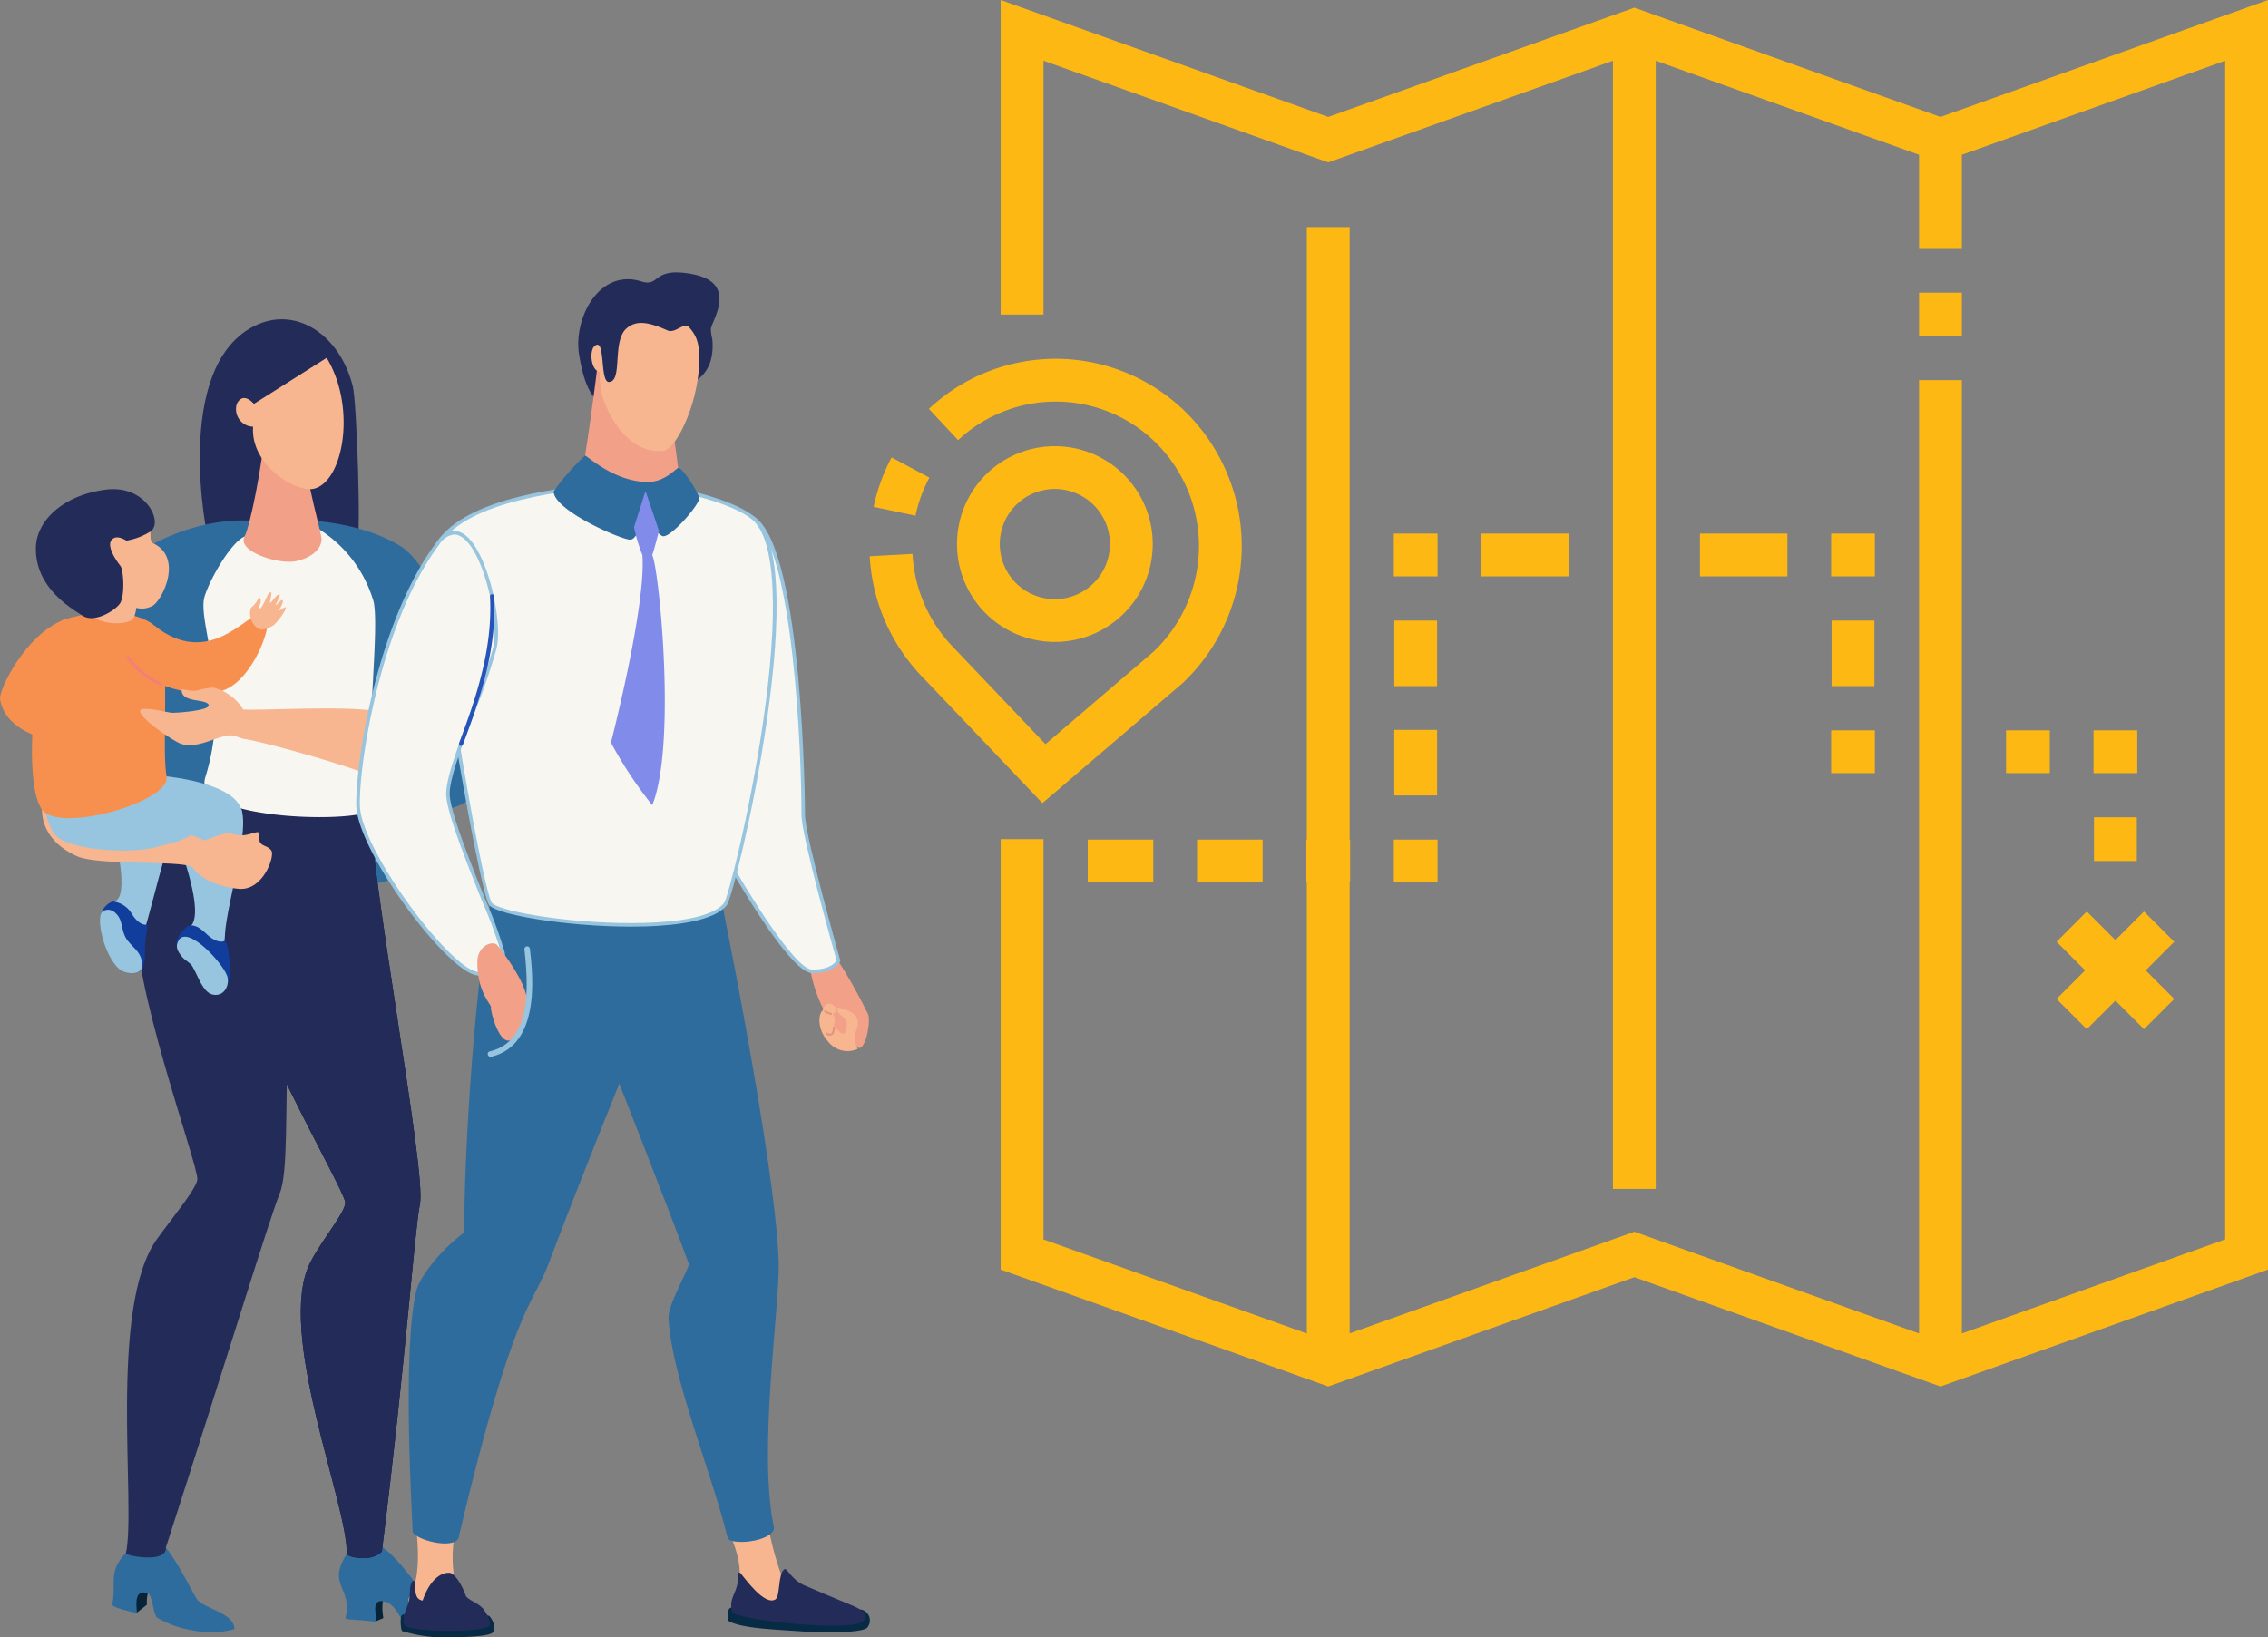 <svg xmlns="http://www.w3.org/2000/svg" xmlns:xlink="http://www.w3.org/1999/xlink" width="237.33" height="171.397" viewBox="0 0 237.33 171.397">
  <rect x="0" y="0" width="237.33" height="171.397" fill="#808080" stroke="none"/>
  <defs>
    <clipPath id="clip-path">
      <path id="Path_186" data-name="Path 186" d="M821.578,813.4c.718-3.564-5.359-34.572-5.567-45.267-4.5-.567-7.511,1.364-8.524,3.073-1.967,3.316-5.481,10.675-5.323,15.015.231,6.344,11.386,25.391,11.6,26.958.127.936-2.479,3.994-3.659,6.318-3.659,7.207,4,25.529,3.813,30.506-.01.263,2.439.974,3.676-.241C820.107,829.73,821,816.277,821.578,813.4Z" transform="translate(-802.159 -768.036)" clip-rule="evenodd"/>
    </clipPath>
    <clipPath id="clip-path-2">
      <path id="Path_242" data-name="Path 242" d="M911.4,785.723s6.233,30.057,6.592,40.774c.152,4.561-2.228,19.91-.48,27.914-.2,1.483-4.654,1.846-4.858,1.023-1.681-6.818-5.88-16.936-6.187-22.918-.068-1.334,1.323-3.664,2.147-5.676-1.814-5.083-9.3-24.016-9.3-24.016l6.591-23.048Z" transform="translate(-899.32 -779.775)" clip-rule="evenodd"/>
    </clipPath>
  </defs>
  <g id="Group_7059" data-name="Group 7059" transform="translate(-841 -851.008)">
    <g id="Group_322" data-name="Group 322" transform="translate(841 879.522)">
      <path id="Path_360" data-name="Path 360" d="M802.357,676.038c.468-.67,6.623-3.313,7.07-4.158.49-.925-.028-15.138-.416-16.715-1.339-5.456-6.018-8.59-10.415-6.307-8.461,4.394-4.867,22.054-4.719,22.273C794.506,672.067,799.277,679.888,802.357,676.038Z" transform="translate(-772.083 -643.196)" fill="#232b59"/>
      <path id="Path_361" data-name="Path 361" d="M771.934,701.416c-5.545-.492-12.5,2.535-14.727,5.928s-8.868,15.366-8.238,19.525,5.552,8.785,8.238,8.717,3.621-4.781,4.342-4c.432.465-1.245,2.951,1.923,4.673s24.146,5.963,24.622.867-1.006-4.6.476-5.1,5.705.266,6.851-2.873c2-5.469-3.606-22.407-8.2-25.151C780.989,700.283,771.934,701.416,771.934,701.416Z" transform="translate(-745.383 -675.4)" fill="#2e6c9e"/>
      <path id="Path_362" data-name="Path 362" d="M838.14,988.9l.861-.369s-.388-2.042.332-2.271-1.607-.685-1.607-.685l-.5,1.682Z" transform="translate(-798.885 -847.676)" fill="#062338"/>
      <path id="Path_363" data-name="Path 363" d="M844.062,982.094a47.029,47.029,0,0,1-7.326,0c-.422-.167-.834-2.071-2.305-2.18-1.321-.1-.3,2.186-.718,2.142-2.579-.276-3.157-.183-3.1-.392.791-3.168-2-3.376.13-6.69a6.776,6.776,0,0,0,3.733-.695c1.844,1.238,3.877,4.521,4.427,4.863C840.2,979.951,843.894,980.45,844.062,982.094Z" transform="translate(-794.458 -840.83)" fill="#2e6c9e"/>
      <path id="Path_364" data-name="Path 364" d="M775.178,986.56l1.092-.862s-.1-1.591.507-1.787-1.741-.714-1.741-.714l-.494,2.282Z" transform="translate(-760.903 -846.234)" fill="#062338"/>
      <path id="Path_365" data-name="Path 365" d="M782.527,982.1a9.164,9.164,0,0,1-4.226.149,10.536,10.536,0,0,1-3.857-1.353c-.406-.324-.5-2.4-.966-2.55-1.788-.583-.978,2.117-1.2,2.066-2.173-.506-2.556-.729-2.519-.916.453-2.285-.509-3.316,1.419-5.374.826.389,3.561-.836,3.7-1.071,1.606,1.507,3.449,5.758,3.926,6.138C779.94,980.091,782.553,980.545,782.527,982.1Z" transform="translate(-758.005 -840.087)" fill="#2e6c9e"/>
      <path id="Path_366" data-name="Path 366" d="M821.578,813.4c.718-3.564-5.359-34.572-5.567-45.267-4.5-.567-7.511,1.364-8.524,3.073-1.967,3.317-5.481,10.675-5.323,15.016.231,6.344,11.386,25.391,11.6,26.958.127.936-2.479,3.994-3.659,6.318-3.659,7.207,4,25.529,3.813,30.506-.01.264,2.439.975,3.676-.24C820.107,829.73,821,816.277,821.578,813.4Z" transform="translate(-777.637 -715.865)" fill="#001b44"/>
      <g id="Group_277" data-name="Group 277" transform="translate(24.522 52.172)">
        <g id="Group_193" data-name="Group 193" transform="translate(0 0)" clip-path="url(#clip-path)">
          <rect id="Rectangle_84" data-name="Rectangle 84" width="20.29" height="83.412" transform="translate(-0.153 -0.466)" fill="#232b59"/>
          <path id="Path_180" data-name="Path 180" d="M812.165,856.96c1.1-.2,2.273,1.14,2.61,2.994s-.285,3.52-1.389,3.721-2.273-1.14-2.61-2.994S811.061,857.161,812.165,856.96Z" transform="translate(-807.325 -821.905)" fill="#f7f6f1"/>
          <path id="Path_181" data-name="Path 181" d="M812.1,856.84a1.031,1.031,0,0,0-.189.017c-1,.182-1.557,1.754-1.239,3.5a4.605,4.605,0,0,0,.975,2.179,1.575,1.575,0,0,0,1.419.666c1-.182,1.558-1.755,1.24-3.5a4.6,4.6,0,0,0-.975-2.179A1.705,1.705,0,0,0,812.1,856.84Zm.775,6.756a2.058,2.058,0,0,1-1.509-.81,4.975,4.975,0,0,1-1.06-2.357c-.361-1.986.315-3.715,1.539-3.938a1.928,1.928,0,0,1,1.766.787,4.97,4.97,0,0,1,1.06,2.357c.361,1.986-.315,3.716-1.539,3.938A1.484,1.484,0,0,1,812.873,863.6Z" transform="translate(-807.035 -821.619)" fill="#97c4de"/>
          <path id="Path_182" data-name="Path 182" d="M813.441,859.811c.737-.134,1.515.76,1.74,2s-.19,2.347-.926,2.481-1.515-.76-1.74-2S812.7,859.944,813.441,859.811Z" transform="translate(-808.397 -823.636)" fill="#f7f6f1"/>
          <path id="Path_183" data-name="Path 183" d="M813.3,859.7a.662.662,0,0,0-.115.01c-.623.113-.979,1.15-.776,2.264s.9,1.961,1.524,1.847.979-1.151.776-2.265a3,3,0,0,0-.636-1.423A1.077,1.077,0,0,0,813.3,859.7Zm.516,4.5c-.787,0-1.544-.9-1.773-2.162-.247-1.357.225-2.542,1.075-2.7a1.345,1.345,0,0,1,1.235.545,3.373,3.373,0,0,1,.721,1.6c.247,1.358-.225,2.542-1.075,2.7A1.03,1.03,0,0,1,813.817,864.2Z" transform="translate(-808.109 -823.35)" fill="#97c4de"/>
          <path id="Path_184" data-name="Path 184" d="M814.716,862.661c.368-.067.757.38.87,1s-.1,1.174-.463,1.241-.758-.38-.87-1S814.348,862.728,814.716,862.661Z" transform="translate(-809.469 -825.367)" fill="#f7f6f1"/>
          <path id="Path_185" data-name="Path 185" d="M814.464,862.557c-.229.042-.414.472-.314,1.024s.423.895.654.848c.11-.019.208-.127.271-.3a1.427,1.427,0,0,0,.043-.728C815.017,862.854,814.687,862.51,814.464,862.557Zm.3,2.248c-.439,0-.857-.482-.979-1.157-.132-.73.136-1.37.612-1.457h0c.477-.087.953.418,1.086,1.148a1.777,1.777,0,0,1-.06.925.758.758,0,0,1-.553.532A.576.576,0,0,1,814.764,864.805Z" transform="translate(-809.183 -825.08)" fill="#97c4de"/>
        </g>
      </g>
      <path id="Path_367" data-name="Path 367" d="M789.449,811.351c1.8-4.424-1.288-24.96,5.42-44.258-4.319-1.4-10.944-.175-12.259,1.315-2.551,2.891-7.377,9.465-8.031,13.758-.957,6.275,6.341,26.106,6.258,27.686-.05.943-2.7,4.124-4.218,6.241-5.14,7.148-2.151,28.046-3.26,32.9-.059.257,4.324,1.12,4.18-.6C783.747,829.181,788.344,814.066,789.449,811.351Z" transform="translate(-760.185 -714.921)" fill="#232b59"/>
      <path id="Path_368" data-name="Path 368" d="M798.254,703.683c-1.5.675-3.665,4.559-4.182,6.28-.8,2.668,2.891,9.923.069,18.953-1.469,4.7,17.865,4.865,17.578,3.1-.988-6.074.7-18.252.054-21.476a13.328,13.328,0,0,0-5.646-7.577C804.44,702.051,802.236,701.892,798.254,703.683Z" transform="translate(-772.666 -676.033)" fill="#f7f6f1"/>
      <path id="Path_369" data-name="Path 369" d="M806.836,675.318c-.224,3.5-1.536,10.073-2.128,11.179-.834,1.556,3.674,3.039,5.564,2.539s2.445-1.5,2.5-2.167-1.588-5.756-1.986-10.444C810.469,672.688,806.927,673.89,806.836,675.318Z" transform="translate(-779.12 -658.847)" fill="#f3a088"/>
      <path id="Path_370" data-name="Path 370" d="M812.057,658.347c3.135,5.155,1.759,12.97-1.347,13.7-1.8.423-6.641-2.409-6.353-6.494a1.835,1.835,0,0,1-1.695-2.408c.689-1.342,1.779.021,1.779.021Z" transform="translate(-777.873 -649.402)" fill="#f7b690"/>
      <path id="Path_371" data-name="Path 371" d="M774.134,785.758c-1.04,2.483-2.593,9.833-3.612,12.205-.782,1.819-.887,1.852-1.633,1.229s-.948-2.211-1.669-3.57-.54-2.567,1.022-3.182,0-6.682,0-6.682Z" transform="translate(-756.221 -726.603)" fill="#97c4de"/>
      <path id="Path_372" data-name="Path 372" d="M766.674,804.344a1.9,1.9,0,0,1,1.264-1.611,2.648,2.648,0,0,1,1.961,1.244c.493.854,1.151,1.271,1.578,1.177.191-.042-.071.923-.141,2.016-.085,1.35.138,2.942-1.037,3.006C769.916,808.63,766.674,804.344,766.674,804.344Z" transform="translate(-756.136 -736.888)" fill="#113d9c"/>
      <path id="Path_373" data-name="Path 373" d="M766.776,805.086c-.8.492.075,4.585,1.7,6.036.665.593,2.377.665,2.412-.266.061-1.633-1.22-2.012-1.769-3.1-.363-.717-.327-1.544-.68-2.082C767.968,804.954,767.344,804.738,766.776,805.086Z" transform="translate(-756.015 -738.215)" fill="#97c4de"/>
      <path id="Path_374" data-name="Path 374" d="M793.411,778.392c.827,2.456-1.6,10.043-1.731,13.138a13,13,0,0,0,.155,3.5c.643,2.5-1.005,2.708-1.805,2.156s-1.185-1.948-2.027-3.235-1.348-2.3,0-3.3c1.824-1.352-1.519-9.668-1.519-9.668Z" transform="translate(-768.14 -722.139)" fill="#97c4de"/>
      <path id="Path_375" data-name="Path 375" d="M786.847,811.252c-.262-.9.935-2,1.157-2.079.675-.239,1.269.177,1.979.861s1.458.9,1.843.694,1.223,4.789-.383,5.452C790.646,814.8,786.847,811.252,786.847,811.252Z" transform="translate(-768.336 -740.748)" fill="#113d9c"/>
      <path id="Path_376" data-name="Path 376" d="M787.091,812.466c-.371.634-.179,1.091.351,1.737.316.384.844.6,1.074.987.615,1.023,1.106,2.8,2.2,2.979s1.655-.867,1.494-1.785C791.994,815.138,788.061,810.811,787.091,812.466Z" transform="translate(-768.391 -742.56)" fill="#97c4de"/>
      <path id="Path_377" data-name="Path 377" d="M754.77,778.492c2.33,1.038,11.568.355,12.121,1.22.584.915,2.483,2.025,4.869,2.189,2.5.172,3.728-3.46,3.33-4.008-.523-.719-1.417-.277-1.276-1.694.049-.493-.625-.056-1.455.068-1.036.153-1.4-.332-2.178-.138a15.042,15.042,0,0,0-1.98.683c-.642.175-13.515-6.989-15.464-6.223S749.67,776.219,754.77,778.492Z" transform="translate(-746.698 -717.376)" fill="#f7b690"/>
      <path id="Path_378" data-name="Path 378" d="M752.488,766.478c-.965,3.858-.743,5.234.254,7.064s7.817,2.3,10.644,1.565,2.593-.618,4.156-1.488,5.537-.789,4.849-2.587c-1.277-3.334-10.567-3.589-10.567-3.589Z" transform="translate(-747.165 -714.921)" fill="#97c4de"/>
      <path id="Path_379" data-name="Path 379" d="M746.632,727.885c-4.054,1.566-6.855,7.373-6.693,8.353.692,4.162,7.234,4.606,7.234,4.606Z" transform="translate(-739.933 -691.537)" fill="#f7904f"/>
      <path id="Path_380" data-name="Path 380" d="M751.774,726.748c-2.911.93-4.559,16.806-2.3,19.9,1.826,2.5,13.553-.865,13.035-3.5-.56-2.847.495-13.918-1-15.524S756,725.4,751.774,726.748Z" transform="translate(-745.075 -690.4)" fill="#f7904f"/>
      <path id="Path_381" data-name="Path 381" d="M769.257,704.559c-.354-.162-.2-.986-.3-1.563-.051.466-3.248-1.077-4.974,0-1.416.883-1.371,4.421-1.785,4.708-.577.047-.249,4,1.033,4.706,1.568.866,3.836.57,4.054-.1a4.145,4.145,0,0,0,.239-.98,2.279,2.279,0,0,0,1.815-.284C770.476,710.113,772.309,705.956,769.257,704.559Z" transform="translate(-753.26 -676.218)" fill="#f7b690"/>
      <path id="Path_382" data-name="Path 382" d="M761.444,697.654c1.375-.926-.433-4.881-4.591-4.392-4.335.51-7.4,3.145-7.4,6.2,0,4.112,3.671,6.2,4.883,7s3.282-.451,3.877-1.215.425-3.571.085-4-1.5-2.04-.91-2.72c.323-.371.853-.34,1.547.085A6.969,6.969,0,0,0,761.444,697.654Z" transform="translate(-745.702 -670.533)" fill="#232b59"/>
      <path id="Path_383" data-name="Path 383" d="M776.538,727.4c5.739,4.533,9.616-1.338,11.309-1.393s-.987,7.594-4.574,8.259-7.975-.932-9.366-3.371S776.538,727.4,776.538,727.4Z" transform="translate(-760.341 -690.399)" fill="#f7904f"/>
      <path id="Path_384" data-name="Path 384" d="M813.975,759.274c-3.88-1.87-14.477-4.658-15.4-4.672a35.537,35.537,0,0,1-3.817-1.5c-.685-.265,2.931-2.07,3.367-1.66s14.415-.7,15.641.734S813.975,759.274,813.975,759.274Z" transform="translate(-773.1 -705.772)" fill="#f7b690"/>
      <path id="Path_385" data-name="Path 385" d="M786.942,750.977c-1.2-.378-3.7,1.524-5.58.813-.751-.284-3.823-2.346-4.2-3.245s2.752.011,3.362.017,4.162-.255,3.765-.872-2.844-.162-2.8-1.525c.006-.2.738.2,1.61.065a7.247,7.247,0,0,1,1.669-.305,5.058,5.058,0,0,1,3.222,2.406C788.1,748.92,788.542,751.482,786.942,750.977Z" transform="translate(-762.474 -702.465)" fill="#f7b690"/>
      <path id="Path_386" data-name="Path 386" d="M806.756,724.06a1.879,1.879,0,0,1-.357-1.833,2.727,2.727,0,0,0,.669-.762c.091-.233.252-.512.337-.066s-.329.865-.115.908.642-.957.8-1.3.311-.42.405-.385c.16.061-.194,1.069-.088,1.1s.715-.987.961-.887c.2.08-.432,1.066-.367,1.11s.572-.649.7-.5c.174.2-.4,1.009-.331,1.053s.576-.4.646-.317c.184.226-.883,1.527-1.112,1.763a2.657,2.657,0,0,1-1.384.58A1.4,1.4,0,0,1,806.756,724.06Z" transform="translate(-780.136 -687.128)" fill="#f7b690"/>
      <path id="Path_387" data-name="Path 387" d="M777.128,740.66l-.057-.011a8.809,8.809,0,0,1-3.513-2.867.156.156,0,1,1,.27-.158,8.422,8.422,0,0,0,3.358,2.735.156.156,0,0,1-.058.3Z" transform="translate(-760.294 -697.39)" fill="#f47e78"/>
      <path id="Path_388" data-name="Path 388" d="M954.767,816.967c.563,4.417,3.107,7.741,3.669,7.619s.335-1.574-.038-2.18c.818.378.945,3.5,1.611,3.5.723,0,1.255-2.9.911-3.587-1.161-2.338-3.5-6.632-4.225-6.662C955.755,815.622,954.674,816.23,954.767,816.967Z" transform="translate(-870.101 -744.72)" fill="#f3a088"/>
      <path id="Path_389" data-name="Path 389" d="M961.484,832.355a1.382,1.382,0,0,0-.2-1.234,2.688,2.688,0,0,0-1.1-.636c-.191-.038-.821-.329-.815-.125.019.738.726.761.964,1.377a1.832,1.832,0,0,1,.014.646c-.14,1.151-.739.543-1.316-.266a1.343,1.343,0,0,0-.112-1.156.488.488,0,0,0,.3-.607c-.092-.381-1.086-.958-1.346.224-.394.243-.757,1.858.637,3.363a2.558,2.558,0,0,0,3.011.669A2.569,2.569,0,0,1,961.484,832.355Z" transform="translate(-871.768 -753.333)" fill="#f7b690"/>
      <path id="Path_390" data-name="Path 390" d="M959.493,832.135h-.01a1.616,1.616,0,0,1-.648-.271.108.108,0,1,1,.114-.183,1.442,1.442,0,0,0,.555.24.108.108,0,0,1-.011.216Z" transform="translate(-872.538 -754.417)" fill="#e3957f"/>
      <path id="Path_391" data-name="Path 391" d="M959.621,836.888a.862.862,0,0,1-.389-.119.108.108,0,1,1,.1-.192c.3.154.38.091.485.01a1.256,1.256,0,0,0,.111-.578.116.116,0,0,1,.111-.106.109.109,0,0,1,.106.111c0,.142-.028.615-.2.744A.521.521,0,0,1,959.621,836.888Z" transform="translate(-872.774 -756.986)" fill="#e3957f"/>
      <path id="Path_393" data-name="Path 393" d="M935.56,700.962c4.85,3.167,5.216,28.809,5.216,31.059s3.686,15.239,3.686,15.239-.454,1.16-2.784,1.124-9.007-11.973-9.007-11.973Z" transform="translate(-856.716 -675.223)" fill="#f7f6f1"/>
      <path id="Path_394" data-name="Path 394" d="M932.568,735.868c1.866,3.329,7.006,11.8,8.82,11.829h.1c1.815,0,2.361-.75,2.478-.957-.32-1.13-3.673-13.032-3.673-15.221,0-7-.9-27.292-4.872-30.707Zm8.923,12.2h-.108c-2.368-.037-8.478-10.837-9.167-12.069l-.028-.049,0-.057,2.916-35.759.261.171c5.156,3.366,5.3,30.937,5.3,31.215,0,2.2,3.642,15.058,3.679,15.188l.017.06-.023.059C944.322,746.877,943.828,748.069,941.491,748.069Z" transform="translate(-856.423 -674.722)" fill="#97c4de"/>
      <path id="Path_395" data-name="Path 395" d="M933.609,989.627c-.583-.094-.5,1.324-.289,1.436,1.421.754,4.919.853,7.671,1.049,3.215.229,6.52.057,6.8-.426a1.177,1.177,0,0,0-.573-1.841,79.91,79.91,0,0,0-7.986-.662C939.061,989.226,933.609,989.627,933.609,989.627Z" transform="translate(-857.013 -849.859)" fill="#072b45"/>
      <path id="Path_396" data-name="Path 396" d="M936.524,963.8a29.528,29.528,0,0,0,1.68,6.913c.148.311,1.722,2.1.86,3.015a3.231,3.231,0,0,1-5.494-1.72c.87-3.528-1.511-6.653-1.511-7.7S936.462,962.68,936.524,963.8Z" transform="translate(-856.346 -834.113)" fill="#f7b690"/>
      <path id="Path_397" data-name="Path 397" d="M934.816,980.582c.083,1.989-1.073,2.38-.624,3.952.232.813,11.905,2.129,13.579,1.042.891-.578.1-1.237-.908-1.66-1.171-.491-4.009-1.664-5.1-2.147-1.47-.652-1.81-1.905-2.111-1.687-.709.513-.392,2.865-.964,3.17-1.165.62-3.171-2.242-3.616-2.757C934.954,980.357,934.809,980.427,934.816,980.582Z" transform="translate(-857.575 -844.331)" fill="#232b59"/>
      <path id="Path_398" data-name="Path 398" d="M853.7,965.554a12.991,12.991,0,0,0-.353,6.956c.15.372,1.487,4.58-2.243,3.423-2.426-.753-2.909-1.582-2.6-2.091,1.5-2.478.665-7.073.665-8.074S854.072,964.585,853.7,965.554Z" transform="translate(-805.667 -835.157)" fill="#f7b690"/>
      <path id="Path_399" data-name="Path 399" d="M846.635,991.584c-.473-.106-.3,1.548-.172,1.719a15.61,15.61,0,0,0,5.4.67c2.469-.063,4.036-.2,4.236-.653a1.893,1.893,0,0,0-.534-1.611,26.377,26.377,0,0,0-4.636-.485C850.792,991.261,846.635,991.584,846.635,991.584Z" transform="translate(-804.397 -851.095)" fill="#072b45"/>
      <path id="Path_400" data-name="Path 400" d="M851.867,981.041c.54.019,1.324,1.221,1.757,2.485.505.534,1.425.726,1.906,1.439.334.5.755,1.368.575,1.6-.63.822-8.649.683-8.937-.057-.374-.963.409-1.844.522-2.792.1-.87,0-1.3.3-1.763.095-.142.333-.056.325.217-.018.6-.11,1.66.756,1.782C849.824,981.75,850.979,981.01,851.867,981.041Z" transform="translate(-804.848 -844.927)" fill="#232b59"/>
      <g id="Group_278" data-name="Group 278" transform="translate(62.812 56.798)">
        <g id="Group_195" data-name="Group 195" transform="translate(0 0)" clip-path="url(#clip-path-2)">
          <rect id="Rectangle_85" data-name="Rectangle 85" width="18.826" height="76.482" fill="#2e6c9e"/>
          <path id="Path_239" data-name="Path 239" d="M904.748,869.774a1.228,1.228,0,0,0-.651,1.571c.186.728.78,1.205,1.326,1.066a1.228,1.228,0,0,0,.652-1.571C905.888,870.111,905.294,869.634,904.748,869.774Z" transform="translate(-902.18 -834.292)" fill="#232b59"/>
          <path id="Path_240" data-name="Path 240" d="M905.4,870.9a.819.819,0,0,0-.435,1.047c.124.486.52.8.884.71a.818.818,0,0,0,.434-1.047C906.156,871.126,905.76,870.808,905.4,870.9Z" transform="translate(-902.716 -834.98)" fill="#232b59"/>
          <path id="Path_241" data-name="Path 241" d="M906.044,872.029a.41.41,0,0,0-.218.524c.062.242.26.4.442.355a.41.41,0,0,0,.217-.524C906.424,872.142,906.226,871.983,906.044,872.029Z" transform="translate(-903.251 -835.669)" fill="#232b59"/>
        </g>
      </g>
      <path id="Path_401" data-name="Path 401" d="M857.4,797.988c-2.021,9.794-3.131,27.753-3.135,36.512-2.838,2.156-4.682,4.826-5,6.08-1.557,6.24-.384,24.559-.384,25.29.522.975,4.906,1.956,4.861.3,5.682-23.979,7.7-24.027,9.328-28.328,6.634-17.527,15.013-37.3,15.013-37.3Z" transform="translate(-805.691 -734.013)" fill="#2e6c9e"/>
      <path id="Path_402" data-name="Path 402" d="M876.38,691.308c-3.029.468-16.794.791-20.531,6.423-1.574,2.372,4.563,36.728,5.505,37.768,1.51,1.666,21.461,3.907,24.572,0,.882-1.108,9-35.279,2.931-40.386C885.792,692.532,876.38,691.308,876.38,691.308Z" transform="translate(-810.013 -669.374)" fill="#f7f6f1"/>
      <path id="Path_403" data-name="Path 403" d="M876.109,691.208c-.48.072-1.2.141-2.112.227-4.922.465-15.162,1.434-18.267,6.111-1.407,2.12,4.453,36.322,5.488,37.54.861.95,8.989,2.313,16.124,2.083,4.372-.14,7.2-.857,8.165-2.075.368-.461,2.618-9.059,4.032-18.6,1.751-11.82,1.369-19.464-1.076-21.523C885.553,692.515,876.656,691.281,876.109,691.208Zm-.348,46.357c-6.587,0-13.888-1.2-14.818-2.23-.552-.61-2.381-10.047-3.742-18.479-.867-5.369-2.775-18.017-1.78-19.516,3.2-4.825,13.562-5.8,18.541-6.275.921-.087,1.649-.156,2.117-.228l.026,0,.026,0c.387.05,9.5,1.26,12.573,3.847,3.265,2.749,2.457,13.406,1.2,21.862-1.38,9.313-3.649,18.2-4.109,18.781-1.313,1.649-5.317,2.115-8.444,2.215C876.83,737.557,876.3,737.565,875.761,737.565Z" transform="translate(-809.739 -669.085)" fill="#97c4de"/>
      <path id="Path_404" data-name="Path 404" d="M907.359,641.574a4.96,4.96,0,0,0,.155,1.06c.361,4.228-2.522,5.076-5.345,5.561-3.659.629-7.262,4.445-8.6-3.965-.6-3.757,2.082-9.026,6.518-7.637,2.029.635,1.081-1.576,5.346-.761C910.255,636.753,907.483,640.651,907.359,641.574Z" transform="translate(-832.975 -635.649)" fill="#232b59"/>
      <path id="Path_405" data-name="Path 405" d="M896.57,661.6c-.032.286-.861-3.162-.9-2.848-.555,4.723-1.657,12.352-1.977,13.121-.342.82,2.992,2.648,5.4,2.665,3.32.024,5.263-1.23,5.263-1.982s-1.094-8.35-1.094-8.35l-2.6-5.752Z" transform="translate(-833.086 -649.47)" fill="#f3a088"/>
      <path id="Path_406" data-name="Path 406" d="M904.926,649.849c.857.387,1.748-.949,2.3-.307.774.9,1.131,1.7,1.023,3.989-.2,4.155-2.4,8.865-3.835,8.948-4.449.256-6.271-5.576-6.315-5.855a8.745,8.745,0,0,1-.228-2.434c-.963-.114-1.1-2.182-.589-2.664,1.234-1.157.534,3.773,1.541,3.726,1.468-.068.293-4.249,1.825-5.6C901.6,648.816,902.8,648.886,904.926,649.849Z" transform="translate(-835.096 -643.782)" fill="#f7b690"/>
      <path id="Path_407" data-name="Path 407" d="M899.975,685.579c.377-.139,2.092,2.545,2.2,3.146s-3.114,4.359-3.88,3.976-1.377-1.925-1.678-2.045c-.469-.187-.752,2.429-1.684,2.429s-7.956-3.046-8-5.045a23.831,23.831,0,0,1,3.3-3.764c.414.215,3.183,2.77,6.566,2.77C898.562,687.046,899.648,685.7,899.975,685.579Z" transform="translate(-829.002 -665.112)" fill="#2e6c9e"/>
      <path id="Path_408" data-name="Path 408" d="M905.775,693.723l1.41,4.16s-.44,1.772-.705,2.539c.705,1.38,2.566,19.839,0,26.18a43.261,43.261,0,0,1-4.322-6.545s3.7-14.317,3.29-19.635a18.136,18.136,0,0,1-.876-2.917Z" transform="translate(-838.228 -670.837)" fill="#818bea"/>
      <path id="Path_409" data-name="Path 409" d="M843.38,705.9c-6.311,8.408-8.42,23.138-8.366,27.407.055,4.319,8.718,16.451,12.17,17.563a2.208,2.208,0,0,0,3-2.108c-.23-1.715-5.765-13.731-5.765-16.645s3.989-11.324,4.909-15.249S846.939,701.162,843.38,705.9Z" transform="translate(-797.544 -677.547)" fill="#f7f6f1"/>
      <path id="Path_410" data-name="Path 410" d="M844.8,704.7a2.089,2.089,0,0,0-1.561,1.03c-6.077,8.1-8.388,22.606-8.328,27.293.056,4.415,8.819,16.351,12.041,17.389a2.269,2.269,0,0,0,2.134-.4,1.659,1.659,0,0,0,.629-1.5,47.64,47.64,0,0,0-1.992-5.4c-1.682-4.205-3.776-9.438-3.776-11.268,0-1.73,1.36-5.311,2.675-8.773a61.716,61.716,0,0,0,2.239-6.518c.668-2.851-1.087-10.584-3.507-11.715A1.3,1.3,0,0,0,844.8,704.7Zm2.849,46.193a2.641,2.641,0,0,1-.811-.127c-3.424-1.1-12.24-13.126-12.3-17.738-.06-4.724,2.272-19.352,8.4-27.521,1.018-1.356,1.959-1.3,2.571-1.014,2.6,1.214,4.419,9.116,3.711,12.136a61.654,61.654,0,0,1-2.254,6.565c-1.3,3.431-2.65,6.979-2.65,8.641,0,1.758,2.078,6.954,3.748,11.13a45.092,45.092,0,0,1,2.015,5.492,2.022,2.022,0,0,1-.758,1.837A2.619,2.619,0,0,1,847.652,750.9Z" transform="translate(-797.258 -677.264)" fill="#97c4de"/>
      <path id="Path_411" data-name="Path 411" d="M862.02,737.013l-.076-.014a.217.217,0,0,1-.127-.279c1.8-4.786,3.533-9.914,3.235-15.363a.217.217,0,0,1,.2-.228.221.221,0,0,1,.228.2c.3,5.532-1.445,10.71-3.261,15.539A.217.217,0,0,1,862.02,737.013Z" transform="translate(-813.776 -687.443)" fill="#2553ba"/>
      <path id="Path_412" data-name="Path 412" d="M868.773,814.05c1.782,2.223,3.135,4.6,3.118,5.945-.005.442-.255,2.87-1.559,3.883s-2.327-3.053-2.225-3.321-1.423-1.442-1.432-4.716C866.671,814.05,868.341,813.513,868.773,814.05Z" transform="translate(-816.728 -743.625)" fill="#f3a088"/>
      <path id="Path_413" data-name="Path 413" d="M869.735,826.221a.288.288,0,0,1-.065-.569c4.163-.974,4.119-6.214,3.615-10.669a.288.288,0,1,1,.573-.065c.312,2.757,1.14,10.079-4.056,11.3Z" transform="translate(-818.408 -744.116)" fill="#97c4de"/>
    </g>
    <g id="map_1_" data-name="map (1)" transform="translate(932.014 851.008)">
      <g id="Group_280" data-name="Group 280" transform="translate(0.402 47.883)">
        <g id="Group_279" data-name="Group 279">
          <path id="Path_414" data-name="Path 414" d="M492.055,169.627l3.954,2.109a15.15,15.15,0,0,0-1.452,3.99l-4.383-.929A19.635,19.635,0,0,1,492.055,169.627Z" transform="translate(-490.173 -169.627)" fill="#fdb813"/>
        </g>
      </g>
      <g id="Group_282" data-name="Group 282" transform="translate(0 37.55)">
        <g id="Group_281" data-name="Group 281">
          <path id="Path_415" data-name="Path 415" d="M380.256,153.9a15.206,15.206,0,0,0,3.981,9.469l9.932,10.446,11.3-9.675a15.229,15.229,0,0,0,.751-21.357,14.915,14.915,0,0,0-21.19-.791l-3.061-3.272a19.4,19.4,0,0,1,27.546,1.027,19.722,19.722,0,0,1-1.019,27.7l-14.647,12.539-12.875-13.54-.023-.025a19.694,19.694,0,0,1-5.173-12.28Z" transform="translate(-375.782 -133.47)" fill="#fdb813"/>
        </g>
      </g>
      <g id="Group_284" data-name="Group 284" transform="translate(9.129 46.706)">
        <g id="Group_283" data-name="Group 283">
          <path id="Path_416" data-name="Path 416" d="M411.631,168.242a10.244,10.244,0,1,1-.536,14.484A10.261,10.261,0,0,1,411.631,168.242Zm2.747,11.435a5.765,5.765,0,1,0,.3-8.152A5.774,5.774,0,0,0,414.378,179.677Z" transform="translate(-408.361 -165.508)" fill="#fdb813"/>
        </g>
      </g>
      <g id="Group_286" data-name="Group 286" transform="translate(109.802 30.636)">
        <g id="Group_285" data-name="Group 285" transform="translate(0)">
          <rect id="Rectangle_97" data-name="Rectangle 97" width="4.481" height="4.576" fill="#fdb813"/>
        </g>
      </g>
      <g id="Group_288" data-name="Group 288" transform="translate(13.701 0)">
        <g id="Group_287" data-name="Group 287" transform="translate(0 0)">
          <path id="Path_417" data-name="Path 417" d="M0,35V2.071L34.274,14.312,66.308,2.871l32.034,11.44L132.616,2.071V134.964L98.342,147.2l-32.034-11.44L34.274,147.2,0,134.964V89.911H4.481v41.9l27.553,9.84V25.843h4.481v115.8l29.794-10.641L96.1,141.647V41.86h4.481v99.786l27.553-9.841V8.429l-27.553,9.84v9.862H96.1V18.269L68.548,8.429V126.521h-4.48V8.429L34.274,19.069,4.481,8.429V35Z" transform="translate(0 -2.071)" fill="#fdb813"/>
        </g>
      </g>
      <g id="Group_290" data-name="Group 290" transform="translate(124.187 95.408)">
        <g id="Group_289" data-name="Group 289" transform="translate(0)">
          <path id="Path_418" data-name="Path 418" d="M34.323,339.1l3.168-3.168,2.992,2.992,2.992-2.992,3.168,3.168-2.992,2.992,2.992,2.992-3.168,3.168-2.992-2.992-2.992,2.992-3.168-3.168,2.992-2.992Z" transform="translate(-34.323 -335.929)" fill="#fdb813"/>
        </g>
      </g>
      <g id="Group_292" data-name="Group 292" transform="translate(45.688 87.886)">
        <g id="Group_291" data-name="Group 291" transform="translate(0)">
          <rect id="Rectangle_98" data-name="Rectangle 98" width="4.576" height="4.481" fill="#fdb813"/>
        </g>
      </g>
      <g id="Group_294" data-name="Group 294" transform="translate(54.84 87.886)">
        <g id="Group_293" data-name="Group 293" transform="translate(0)">
          <rect id="Rectangle_99" data-name="Rectangle 99" width="4.576" height="4.481" fill="#fdb813"/>
        </g>
      </g>
      <g id="Group_296" data-name="Group 296" transform="translate(54.84 55.852)">
        <g id="Group_295" data-name="Group 295" transform="translate(0)">
          <rect id="Rectangle_100" data-name="Rectangle 100" width="4.576" height="4.481" fill="#fdb813"/>
        </g>
      </g>
      <g id="Group_298" data-name="Group 298" transform="translate(100.602 55.852)">
        <g id="Group_297" data-name="Group 297" transform="translate(0)">
          <rect id="Rectangle_101" data-name="Rectangle 101" width="4.576" height="4.481" fill="#fdb813"/>
        </g>
      </g>
      <g id="Group_300" data-name="Group 300" transform="translate(100.602 76.446)">
        <g id="Group_299" data-name="Group 299" transform="translate(0)">
          <rect id="Rectangle_102" data-name="Rectangle 102" width="4.576" height="4.481" fill="#fdb813"/>
        </g>
      </g>
      <g id="Group_302" data-name="Group 302" transform="translate(63.992 55.852)">
        <g id="Group_301" data-name="Group 301" transform="translate(0)">
          <rect id="Rectangle_103" data-name="Rectangle 103" width="9.153" height="4.481" fill="#fdb813"/>
        </g>
      </g>
      <g id="Group_304" data-name="Group 304" transform="translate(22.806 87.886)">
        <g id="Group_303" data-name="Group 303">
          <rect id="Rectangle_104" data-name="Rectangle 104" width="6.865" height="4.481" fill="#fdb813"/>
        </g>
      </g>
      <g id="Group_306" data-name="Group 306" transform="translate(34.247 87.886)">
        <g id="Group_305" data-name="Group 305">
          <rect id="Rectangle_105" data-name="Rectangle 105" width="6.865" height="4.481" fill="#fdb813"/>
        </g>
      </g>
      <g id="Group_308" data-name="Group 308" transform="translate(54.888 76.401)">
        <g id="Group_307" data-name="Group 307" transform="translate(0)">
          <rect id="Rectangle_106" data-name="Rectangle 106" width="4.481" height="6.864" fill="#fdb813"/>
        </g>
      </g>
      <g id="Group_310" data-name="Group 310" transform="translate(54.888 64.957)">
        <g id="Group_309" data-name="Group 309" transform="translate(0)">
          <rect id="Rectangle_107" data-name="Rectangle 107" width="4.481" height="6.864" fill="#fdb813"/>
        </g>
      </g>
      <g id="Group_312" data-name="Group 312" transform="translate(100.65 64.957)">
        <g id="Group_311" data-name="Group 311" transform="translate(0)">
          <rect id="Rectangle_108" data-name="Rectangle 108" width="4.481" height="6.864" fill="#fdb813"/>
        </g>
      </g>
      <g id="Group_314" data-name="Group 314" transform="translate(86.873 55.852)">
        <g id="Group_313" data-name="Group 313" transform="translate(0)">
          <rect id="Rectangle_109" data-name="Rectangle 109" width="9.153" height="4.481" fill="#fdb813"/>
        </g>
      </g>
      <g id="Group_316" data-name="Group 316" transform="translate(118.907 76.446)">
        <g id="Group_315" data-name="Group 315" transform="translate(0)">
          <rect id="Rectangle_110" data-name="Rectangle 110" width="4.576" height="4.481" fill="#fdb813"/>
        </g>
      </g>
      <g id="Group_318" data-name="Group 318" transform="translate(128.06 76.446)">
        <g id="Group_317" data-name="Group 317" transform="translate(0)">
          <rect id="Rectangle_111" data-name="Rectangle 111" width="4.576" height="4.481" fill="#fdb813"/>
        </g>
      </g>
      <g id="Group_320" data-name="Group 320" transform="translate(128.107 85.55)">
        <g id="Group_319" data-name="Group 319" transform="translate(0)">
          <rect id="Rectangle_112" data-name="Rectangle 112" width="4.481" height="4.576" fill="#fdb813"/>
        </g>
      </g>
    </g>
  </g>
</svg>
